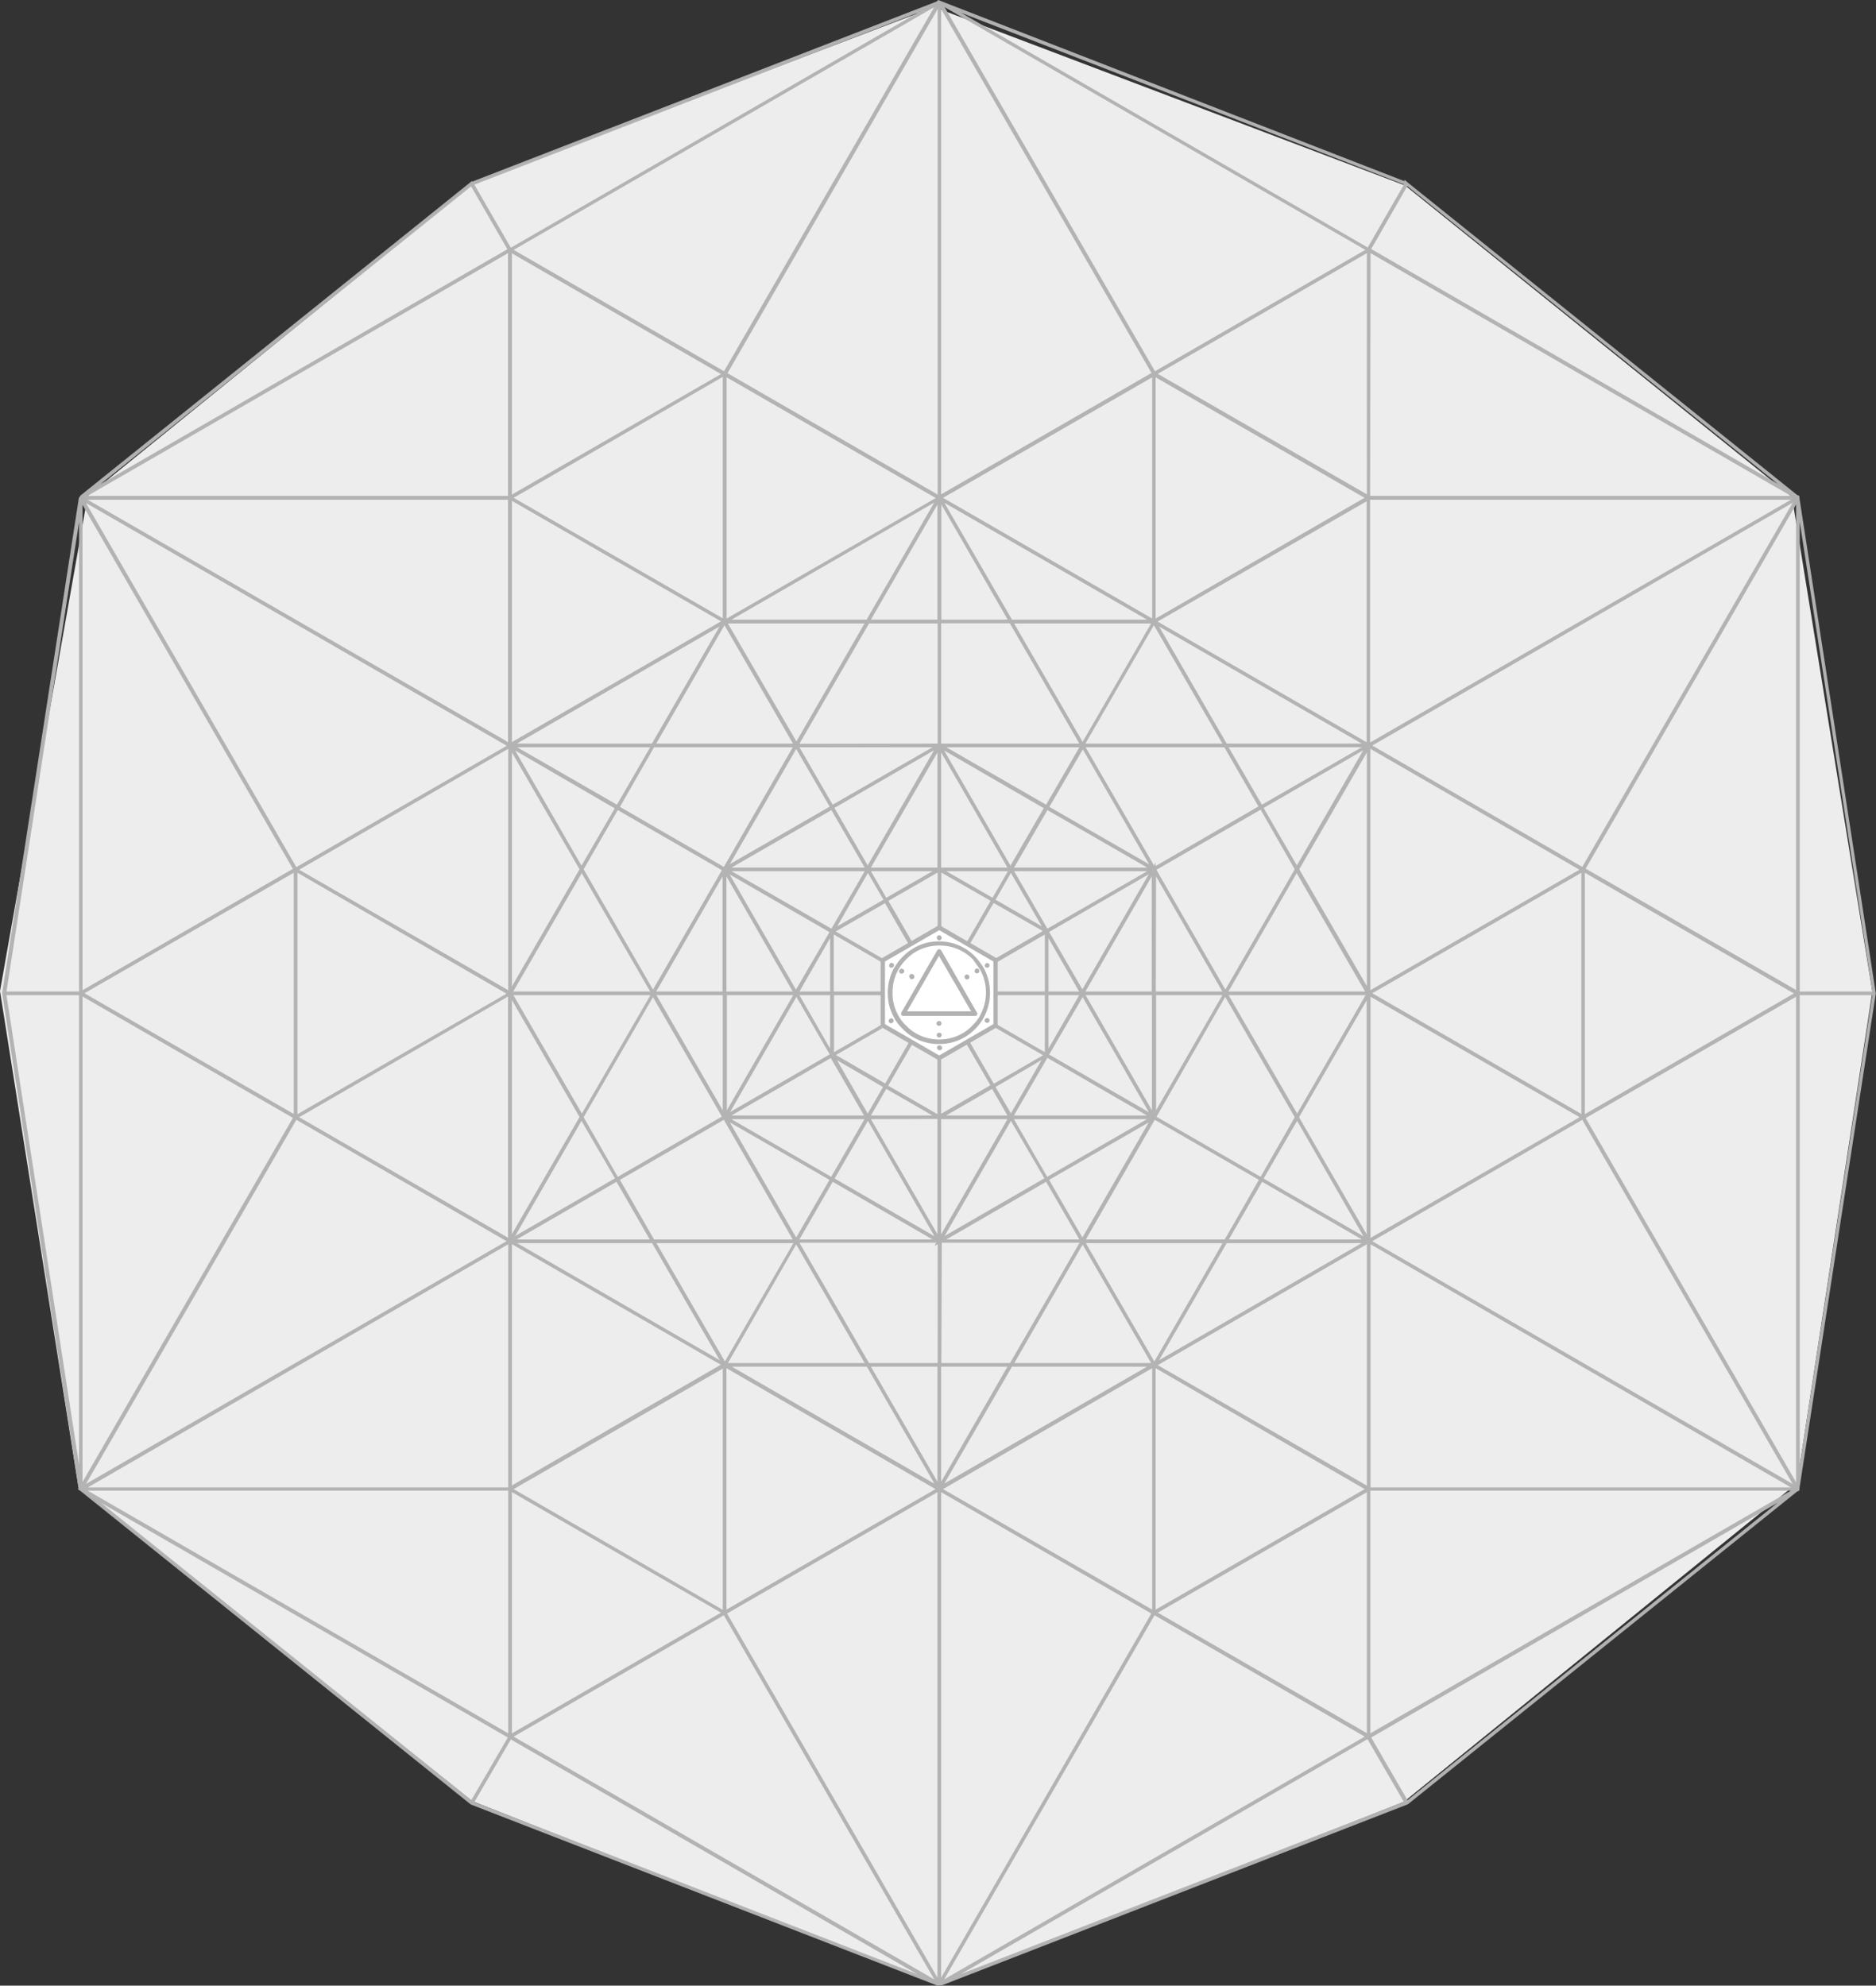 <?xml version="1.0" encoding="UTF-8"?> <!-- Generator: Adobe Illustrator 23.0.1, SVG Export Plug-In . SVG Version: 6.00 Build 0) --> <svg xmlns="http://www.w3.org/2000/svg" xmlns:xlink="http://www.w3.org/1999/xlink" id="Layer_1" x="0px" y="0px" viewBox="0 0 868.5 919.4" style="enable-background:new 0 0 868.5 919.4;" xml:space="preserve"><rect x="0" y="0" width="868.5" height="919.4" fill="#333333" stroke="none"/> <style type="text/css"> .st0{fill:#EDEDED;} .st1{opacity:0.99;} .st2{fill:#B2B2B2;} .st3{fill:#FFFFFF;} </style> <title>matrix_star</title> <g> <g id="matrix"> <polygon class="st0" points="432.5,3.3 650.5,85.9 829.6,230.1 866.8,459.1 831.9,686.8 649.9,834.3 434.9,919.3 218.7,834 36.3,688.5 0,458.9 40.6,229.6 219.5,84.5 "></polygon> <g id="Layer_2-13"> <g id="DESIGN-12"> <g id="Layer1_0_1_STROKES-12" class="st1"> <path class="st2" d="M434,919.4l-216.1-83.9l-0.1-0.1l-180.5-145l-1.1-0.7l0.1-1.2L1,459.9v-0.1l35.5-229.2l0.8-1.2L218.5,83.8 l0.1,0.3L433.6,0.7l0.8-0.7l1.2,0.5l214.6,83.4v-0.7l1.5,1.3L832,229.2l1,0.4l0.1,1.3l35.3,229v0.1l-35.3,228.9l-0.1,1.3 l-1,0.4L651.7,835.5h-0.1l-215.4,83.7l-1.1,0.1L434,919.4z M534.5,747.9l-97.4,168.6l194.7-112.4L534.5,747.9z M237.8,804.1 l194.7,112.4l-97.4-168.6L237.8,804.1z M336.6,747.1L434,915.7V690.9L336.6,747.1z M435.7,690.9v224.8L533,747.1L435.7,690.9z M219.6,834.4l205.1,79.7L236.5,805.4L219.6,834.4z M632.7,805.5L444.9,914l205-79.7l-16.8-29L632.7,805.5L632.7,805.5z M46.7,695.8l171.5,137.7l16.9-29L46.7,695.8z M634.8,804.5l16.8,29L823,695.8L634.8,804.5z M237,690.9v111.7l96.8-55.9 L237,690.9z M40.6,690.2l194.7,112.4V690.2L40.6,690.2z M536,746.7l96.8,55.8V690.9L536,746.7z M634.4,690.2v112.4l194.7-112.4 H634.4z M535,633.5v111.8l96.8-55.8L535,633.5z M336.3,633.5v111.8l96.8-55.8L336.3,633.5z M237.8,689.5l96.8,55.9V633.7 L237.8,689.5z M436.6,689.5l96.8,55.8V633.5L436.6,689.5z M634.5,688.7h194.6L636,577l0,0l-1.5-0.8L634.5,688.7z M40.7,688.7 h194.6V576.1L40.7,688.7z M237,576.1v111.7l96.7-55.9L237,576.1z M536,632.1l96.8,55.8v-0.7l0,0V576.1L536,632.1z M338.8,632.8 l93.8,54.2l-31.3-54.2H338.8z M468.5,632.8l-31.3,54.1l93.8-54.1H468.5z M635.3,574.7l194.6,112.4l-97.4-168.6l-0.5,0.3l0,0 L635.3,574.7z M137.2,518.5L39.8,687.1l194.7-112.4L137.2,518.5z M38.2,461.4v224.8l97.4-168.6L38.2,461.4z M734.1,517.7 l97.4,168.6V461.5L734.1,517.7z M403.2,632.8l30.8,53.3v-53.3L403.2,632.8z M435.7,632.8v53.3l30.7-53.3H435.7z M3,460.8 l33.6,217.4V460.8H3z M833.2,460.8v217.4l33.6-217.4H833.2z M469.6,631.1h63.3l-31.7-54.8L469.6,631.1z M435.8,631.1h31.8 l32.2-55.7H436L435.8,631.1z M402.3,631.1h31.8v-55l-1.5,0.8l0.8-1.5h-63.3L402.3,631.1z M337,631.1h63.3l-31.7-54.9L337,631.1 z M303.9,575.6l31.7,54.8l31.7-54.8H303.9z M502.7,575.6l31.7,54.8l31.6-54.8H502.7z M567.9,575.6l-31.3,54.2l93.8-54.2H567.9z M239.4,575.6l93.8,54.2l-31.3-54.2H239.4z M568.9,573.9h61.6l-46.2-26.7L568.9,573.9z M502.7,573.9H567l15.8-27.6l-48.2-27.8 L502.7,573.9z M438.1,573.9h61.6l-15.4-26.7L438.1,573.9z M370.1,573.9h61.6l-46.2-26.7L370.1,573.9z M302.8,573.9h64.2 l-31.9-55.4L287,546.3L302.8,573.9z M239.2,573.9h61.6l-15.4-26.7L239.2,573.9z M634.5,461.5v111.7l96.8-55.9L634.5,461.5z M138.5,517.3l96.7,55.8l0,0V461.4L138.5,517.3z M485.7,546.3l15.4,26.7l30.7-53.3L485.7,546.3z M337.9,519.7l30.7,53.3 l15.4-26.7L337.9,519.7z M585,545.7l46.2,26.7L600.5,519L585,545.7z M269.2,519l-30.7,53.3l46.2-26.7L269.2,519z M386.4,545.7 l46.2,26.7L401.8,519L386.4,545.7z M468,519l-30.7,53.3l46.2-26.7L468,519z M435.7,518.2v53.3l30.7-53.3H435.7z M403.2,518.2 l30.8,53.3v-53.4L403.2,518.2z M601.4,517.3l31.3,54.2V463.2L601.4,517.3z M237,463.1v108.3l31.3-54.2L237,463.1z M535.4,517.1 l48.2,27.8l15.8-27.6l-32.2-55.7L535.4,517.1z M469.4,518.2l15.4,26.7l46.2-26.7H469.4z M270.2,517.3l15.8,27.6l48.2-27.9 l-31.9-55.3L270.2,517.3z M338.6,518.2l46.2,26.7l15.4-26.7H338.6z M469.4,516.5H531l-46.1-26.7L469.4,516.5z M438,516.5h28.4 l-7.1-12.3L438,516.5z M403.2,516.5h28.5l-21.4-12.3L403.2,516.5z M338.6,516.5H400l-15.4-26.6L338.6,516.5z M39.1,459.9 l96.9,55.9V404.1L39.1,459.9z M137.7,404.1v111.8l96.8-55.8L137.7,404.1z M635.3,459.9l96.8,55.9V404.1L635.3,459.9z M733.7,404.1v111.8l96.8-55.9L733.7,404.1z M435.7,463.1v52.6l22.8-13.2L435.7,463.1z M411.2,502.7l22.8,13.2v-52.6 L411.2,502.7z M460.9,503.3l7.1,12.2l14.2-24.7L460.9,503.3z M568.8,460.8l31.7,54.8l31.7-54.8H568.8z M387.5,490.9l14.2,24.7 l7.1-12.3L387.5,490.9z M237.7,460.8l31.7,54.8l31.7-54.8H237.7z M485.7,488.3l46.2,26.7l-30.7-53.3L485.7,488.3z M368.7,461.6 l-30.7,53.3l45.6-26.4l0,0l0.5-0.3L368.7,461.6z M502.6,460.8l30.7,53.3v-53.3H502.6z M535.2,460.8v53.3l30.7-53.3H535.2z M303.9,460.8l30.7,53.3v-53.3H303.9z M336.5,460.8v53.3l30.7-53.3H336.5z M437.3,462.3l22.8,39.5l22.8-13.2L437.3,462.3z M409.8,501.7l22.8-39.6L387,488.5L409.8,501.7z M438.1,460.8l45.6,26.4v-26.4L438.1,460.8z M386.1,460.8v26.4l45.6-26.4 L386.1,460.8z M370.1,460.8l14.2,24.7v-24.7L370.1,460.8z M485.4,460.8v24.7l14.2-24.7H485.4z M568.7,459.1h63.3l-31.7-54.8 L568.7,459.1z M535.1,459.1h30.8l-30.7-53.3L535.1,459.1z M502.5,459.1h30.7v-53.3L502.5,459.1z M485.4,459.1h14.2l-14.2-24.7 V459.1z M438.1,459.1h45.6v-26.4L438.1,459.1z M386,459.1h45.6L386,432.7V459.1z M370.6,459.1h13.7v-24.7l-14.2,24.7 L370.6,459.1z M336.3,459.1H367l-30.7-53.3V459.1z M303.8,459.1h30.7v-53.3L303.8,459.1z M237.6,459.1H301l-31.7-54.8 L237.6,459.1z M3,459.1h33.6V241.7L3,459.1z M833.2,241.7v217.4h33.6L833.2,241.7z M138.5,402.7l96.8,55.8V346.7L138.5,402.7z M38.2,233.8v224.7l97.4-56.2L38.2,233.8z M734.1,402.2l97.4,56.2V233.6L734.1,402.2z M634.4,346.7v111.8l96.8-55.8 L634.4,346.7z M337.8,404.9l30.7,53.3l15.5-26.6L337.8,404.9z M536.6,404.9l30.7,53.3l32.1-55.7l-15.8-27.6l-48.2,27.8 L536.6,404.9z M485.7,431.5l15.4,26.6l30.7-53.3L485.7,431.5z M270.2,402.5l32.1,55.7l31.9-55.3l-48.2-27.8L270.2,402.5z M386.9,431.3l45.6,26.4l0,0l-22.8-39.5L386.9,431.3z M460,418.1l-22.8,39.4l45.6-26.4L460,418.1z M237,348.4v108.3l31.3-54.2 L237,348.4z M435.8,404v52.6l22.8-39.5L435.8,404z M601.5,402.5l31.3,54.1V348.4L601.5,402.5z M411.3,417.1l22.8,39.5V404 L411.3,417.1z M338.7,403.4l46.2,26.6l15.4-26.6H338.7z M469.5,403.4l15.4,26.6l46.2-26.6H469.5z M401.8,404.2l-14.2,24.7 l21.4-12.3L401.8,404.2z M460.9,416.6l21.4,12.3L468,404.2L460.9,416.6z M438.1,403.4l21.4,12.3l7.1-12.3H438.1z M403.2,403.4 l7.1,12.3l21.4-12.3H403.2z M384.9,375.1l-46.2,26.6h61.6L384.9,375.1z M435.7,401.7h30.7l-30.7-53.3V401.7z M403.2,401.7H434 v-53.3L403.2,401.7z M484.9,375.1l-15.4,26.6h61.6L484.9,375.1z M39.8,232.9l97.4,168.6l97.4-56.2L39.8,232.9z M635.3,345.2 l97.2,56.2l97.4-168.6L635.3,345.2z M287,373.6l48.1,27.8l31.9-55.4h-64.2L287,373.6z M535,399.3v1.7l47.6-27.6L566.8,346 h-64.2l31.7,54.8L535,399.3z M238.5,347.5l30.7,53.3l15.4-26.5L238.5,347.5z M437.1,347.5l30.7,53.3l15.4-26.6L437.1,347.5z M585,374.1l15.4,26.6l30.7-53.3L585,374.1z M386.3,374.1l15.4,26.6l30.7-53.3L386.3,374.1z M368.6,346.8l-30.7,53.3l46.2-26.6 L368.6,346.8z M485.8,373.6l46.2,26.6L501.3,347L485.8,373.6z M239.4,346l46.2,26.6L301,346H239.4z M370.1,346l15.4,26.6 l46.2-26.6H370.1z M438.1,346l46.2,26.6l15.4-26.6H438.1z M568.8,346l15.4,26.6l46.2-26.6H568.8z M567.9,344.3h62.5l-93.8-54.2 L567.9,344.3z M565.9,344.3l-31.7-54.8l-31.7,54.8H565.9z M435.7,344.3h64l-32.2-55.7h-31.8L435.7,344.3z M431.7,344.3h2.4 v-55.6h-31.8l-32.2,55.7L431.7,344.3z M303.8,344.3h63.3l-31.7-54.8L303.8,344.3z M239.3,344.3h62.5l31.3-54.2L239.3,344.3z M233.8,342.8l1.4,0.9V231.4H40.6L233.8,342.8L233.8,342.8z M535.9,287.8l96.8,55.9V232.1L535.9,287.8z M634.3,231.4v112.4 l194.8-112.4L634.3,231.4z M237,231.9v111.7l96.8-55.9L237,231.9z M469.5,288.7l31.7,54.8l31.7-54.8H469.5z M368.7,343.3 L368.7,343.3l31.5-54.6H337L368.7,343.3L368.7,343.3z M468.5,286.9h62.5l-93.8-54.1L468.5,286.9z M466.5,286.9l-30.7-53.3v53.3 H466.5z M403.2,286.9H434v-53.3L403.2,286.9z M338.7,286.9h62.5l31.3-54.2L338.7,286.9z M436.6,230.5l96.8,55.9V174.7 L436.6,230.5z M535,174.7v111.7l96.7-55.9L535,174.7z M237.8,230.5l96.8,55.8V174.5L237.8,230.5z M336.4,174.7v111.7l96.8-55.8 L336.4,174.7z M634.3,229.6h194.8L634.5,117.2L634.3,229.6z M40.5,229.6h194.7V117.2L40.5,229.6z M237,117.3V229l96.8-55.8 L237,117.3z M536,173.1l96.8,55.8V117.2L536,173.1z M336.8,172.8l97.3,56.2V4.2L336.8,172.8z M435.7,4.2v224.7l97.4-56.2 L435.7,4.2z M218.1,86.3L46.6,224.1l188.3-108.7L218.1,86.3z M634.8,115.3L823,224L651.5,86.2L634.8,115.3z M237.8,115.7 l97.4,56.2L432.5,3.3L237.8,115.7z M437.3,3.3l97.4,168.6l97.4-56.2L437.3,3.3z M219.6,85.5l16.9,29.2L424.9,5.9L219.6,85.5z M444.9,5.9l188.3,108.7l16.8-29.2L444.9,5.9z"></path> </g> </g> </g> <polygon class="st3" points="434.6,428.8 459.9,443.3 461.2,473.9 435.5,490.6 407.9,475.6 407.9,445.5 "></polygon> <path class="st2" d="M457,448.1c0.3,0,0.6-0.1,0.8-0.3l0,0c0.2-0.2,0.3-0.5,0.3-0.8c0-0.3-0.1-0.6-0.3-0.8l0,0 c-0.2-0.2-0.5-0.3-0.8-0.3c-0.3,0-0.6,0.1-0.8,0.4c-0.2,0.2-0.3,0.5-0.3,0.8c0,0.3,0.1,0.6,0.4,0.8 C456.5,448,456.8,448.1,457,448.1z"></path> <path class="st2" d="M447.7,453.5c0.3,0,0.6-0.1,0.8-0.3c0.2-0.2,0.3-0.5,0.3-0.8c0-0.3-0.1-0.6-0.3-0.8c-0.2-0.2-0.5-0.4-0.8-0.4 c-0.6,0-1.2,0.5-1.2,1.1c0,0.3,0.1,0.6,0.4,0.9C447.1,453.4,447.4,453.5,447.7,453.5z"></path> <path class="st2" d="M412.6,471.5c-0.6,0-1.2,0.5-1.2,1.2l0,0c0,0.3,0.1,0.6,0.3,0.8c0.2,0.2,0.5,0.3,0.8,0.3 c0.6,0,1.2-0.5,1.2-1.2l0,0c0-0.3-0.1-0.6-0.3-0.8C413.2,471.6,412.9,471.4,412.6,471.5z"></path> <path class="st2" d="M435.7,484.3c-0.4-0.4-1.2-0.4-1.6,0l0,0c-0.2,0.2-0.3,0.5-0.3,0.8c0,0.3,0.1,0.6,0.3,0.8 c0.2,0.2,0.5,0.4,0.9,0.4c0.6,0,1.2-0.5,1.2-1.1C436.1,484.8,436,484.5,435.7,484.3L435.7,484.3z"></path> <path class="st2" d="M457,471.4c-0.3,0-0.6,0.1-0.8,0.3c-0.5,0.4-0.5,1.2,0,1.6c0,0,0,0,0,0c0.2,0.2,0.5,0.3,0.8,0.3 c0.3,0,0.6-0.1,0.8-0.3l0,0c0.2-0.2,0.3-0.5,0.3-0.8C458.2,471.9,457.7,471.4,457,471.4C457,471.4,457,471.4,457,471.4L457,471.4z "></path> <path class="st2" d="M452.3,450.7c0.3,0,0.6-0.1,0.8-0.3l0,0c0.2-0.2,0.3-0.5,0.3-0.8c0-0.3-0.1-0.6-0.3-0.8l0,0 c-0.4-0.5-1.2-0.5-1.6,0c0,0,0,0,0,0c-0.2,0.2-0.3,0.5-0.3,0.8C451.1,450.2,451.7,450.7,452.3,450.7L452.3,450.7L452.3,450.7z"></path> <path class="st2" d="M434,433.4c-0.4,0.4-0.4,1.2,0,1.6c0.2,0.2,0.5,0.4,0.8,0.4c0.3,0,0.6-0.1,0.8-0.3c0.5-0.5,0.5-1.2,0-1.7 c0,0,0,0,0,0l0,0C435.2,432.9,434.5,432.9,434,433.4L434,433.4z"></path> <path class="st2" d="M411.9,447.8c0.4,0.4,1.2,0.4,1.6,0c0.2-0.2,0.4-0.5,0.4-0.8c0-0.3-0.1-0.6-0.3-0.8c-0.2-0.2-0.5-0.4-0.8-0.4 c-0.3,0-0.6,0.1-0.8,0.3l0,0c-0.2,0.2-0.3,0.5-0.3,0.8C411.5,447.2,411.6,447.5,411.9,447.8L411.9,447.8z"></path> <path class="st2" d="M417.5,450.8c0.2,0,0.4-0.1,0.6-0.2c0.2-0.1,0.4-0.4,0.5-0.6l0,0c0.2-0.6-0.2-1.2-0.8-1.4c0,0,0,0,0,0h-0.1 c-0.3-0.1-0.6,0-0.9,0.1l0,0c-0.2,0.2-0.4,0.4-0.5,0.7v0.1c-0.1,0.3,0,0.6,0.1,0.8v0c0.2,0.3,0.4,0.4,0.7,0.5 C417.3,450.9,417.4,450.9,417.5,450.8z"></path> <path class="st2" d="M421.9,453.4c0.1,0,0.2,0,0.3,0c0.2,0,0.4-0.1,0.6-0.2c0.3-0.1,0.5-0.4,0.5-0.7c0,0,0,0,0-0.1 c0-0.1,0-0.2,0-0.3c0,0,0-0.1,0-0.1c0-0.2-0.1-0.3-0.2-0.5c-0.2-0.2-0.4-0.4-0.7-0.5h-0.1c-0.3-0.1-0.6,0-0.8,0.1 c-0.3,0.1-0.4,0.4-0.5,0.6c0,0.1-0.1,0.2-0.1,0.3c0,0.2,0,0.4,0.2,0.6C421.3,453.1,421.6,453.3,421.9,453.4z"></path> <path class="st2" d="M435.4,472.9c-0.2-0.1-0.4-0.1-0.6-0.1c-0.1,0-0.2,0-0.3,0c-0.3,0.1-0.6,0.3-0.8,0.5 c-0.2,0.3-0.2,0.6-0.1,0.9l0,0c0.1,0.3,0.3,0.5,0.5,0.6l0,0c0.2,0.1,0.4,0.2,0.6,0.2c0.1,0,0.2,0,0.3,0l0,0 c0.3-0.1,0.5-0.3,0.7-0.5c0.2-0.3,0.2-0.6,0.1-0.9C435.8,473.3,435.6,473.1,435.4,472.9z"></path> <path class="st2" d="M435.4,478.3L435.4,478.3c-0.3-0.1-0.6-0.2-0.9-0.1c-0.3,0.1-0.6,0.3-0.7,0.5l0,0c-0.2,0.3-0.2,0.6-0.1,0.9 c0.2,0.5,0.6,0.8,1.1,0.8l0,0c0.1,0,0.2,0,0.3,0c0.6-0.2,0.9-0.8,0.8-1.4C435.9,478.7,435.7,478.4,435.4,478.3z"></path> <path class="st2" d="M434.8,435.9h-1.1c-5.9,0.2-11.5,2.7-15.7,7c-1.5,1.5-2.8,3.1-3.8,4.9l0,0c-0.1,0.1-0.1,0.2-0.2,0.3l-0.1,0.1 v0l-0.3,0.5l0,0c-1.7,3.4-2.6,7.1-2.6,10.9c-0.1,4.2,1,8.3,3.1,11.9v0.1l0,0l0,0.1l0.2,0.3c0.1,0.1,0.1,0.2,0.2,0.3 c1,1.5,2.1,2.9,3.4,4.1c4.1,4.3,9.8,6.8,15.7,7h1.1h0.3c6.2,0,12.2-2.5,16.5-7c1.2-1.2,2.2-2.4,3.1-3.8l0,0l0.3-0.5v0l0.2-0.4 l0.1-0.1l0,0c4-7.1,4.2-15.8,0.4-23.1l0,0c-0.1-0.2-0.2-0.4-0.3-0.5c0,0,0-0.1-0.1-0.1v-0.1c-1.1-1.8-2.4-3.4-3.8-4.9 c-4.3-4.5-10.3-7-16.5-7H434.8z M453.6,448.8L453.6,448.8l0.1,0.1l0.3,0.5c3.4,6.6,3.3,14.5-0.4,21l0,0.1l-0.2,0.4 c-0.1,0.2-0.2,0.4-0.4,0.5c-0.8,1.3-1.8,2.4-2.9,3.5c-3.9,4.1-9.4,6.4-15.1,6.4h-0.2h-1c-5.4-0.2-10.6-2.5-14.3-6.4 c-1.2-1.1-2.2-2.4-3.1-3.8l-0.2-0.3l-0.1-0.2l-0.1-0.2c-1.9-3.3-2.9-7-2.8-10.8c0-3.4,0.7-6.8,2.3-9.9c0.1-0.2,0.2-0.4,0.3-0.6 l0.1-0.1c0.1-0.1,0.1-0.2,0.2-0.4c1-1.6,2.1-3.1,3.5-4.5c3.8-3.9,8.9-6.1,14.4-6.3h1h0.2c5.7,0,11.1,2.3,15.1,6.3 C451.4,445.7,452.6,447.2,453.6,448.8z"></path> <path class="st2" d="M434.8,439.5c-0.4,0-0.7,0.2-0.9,0.5l-16.6,28.8c-0.3,0.5-0.2,1.1,0.3,1.4c0.2,0.1,0.4,0.2,0.6,0.2h33.2 c0.6,0,1-0.4,1.1-0.9c0-0.2,0-0.4-0.2-0.6L435.7,440C435.5,439.7,435.2,439.5,434.8,439.5L434.8,439.5z M449.6,468.3h-29.7 l14.8-25.7L449.6,468.3z"></path> <path class="st2" d="M461.4,443.7l-26.1-15.1c-0.3-0.2-0.7-0.2-1,0l-26.1,15.1c-0.3,0.2-0.5,0.5-0.5,0.9v30.2 c0,0.4,0.2,0.7,0.5,0.9l26.1,15.1c0.3,0.2,0.7,0.2,1,0l26.1-15.1c0.3-0.2,0.5-0.5,0.5-0.9v-30.2 C461.9,444.2,461.7,443.9,461.4,443.7z M459.9,474.2l-25.1,14.5l-25.1-14.5v-29l25.1-14.5l25.1,14.5L459.9,474.2z"></path> </g> </g> </svg> 
